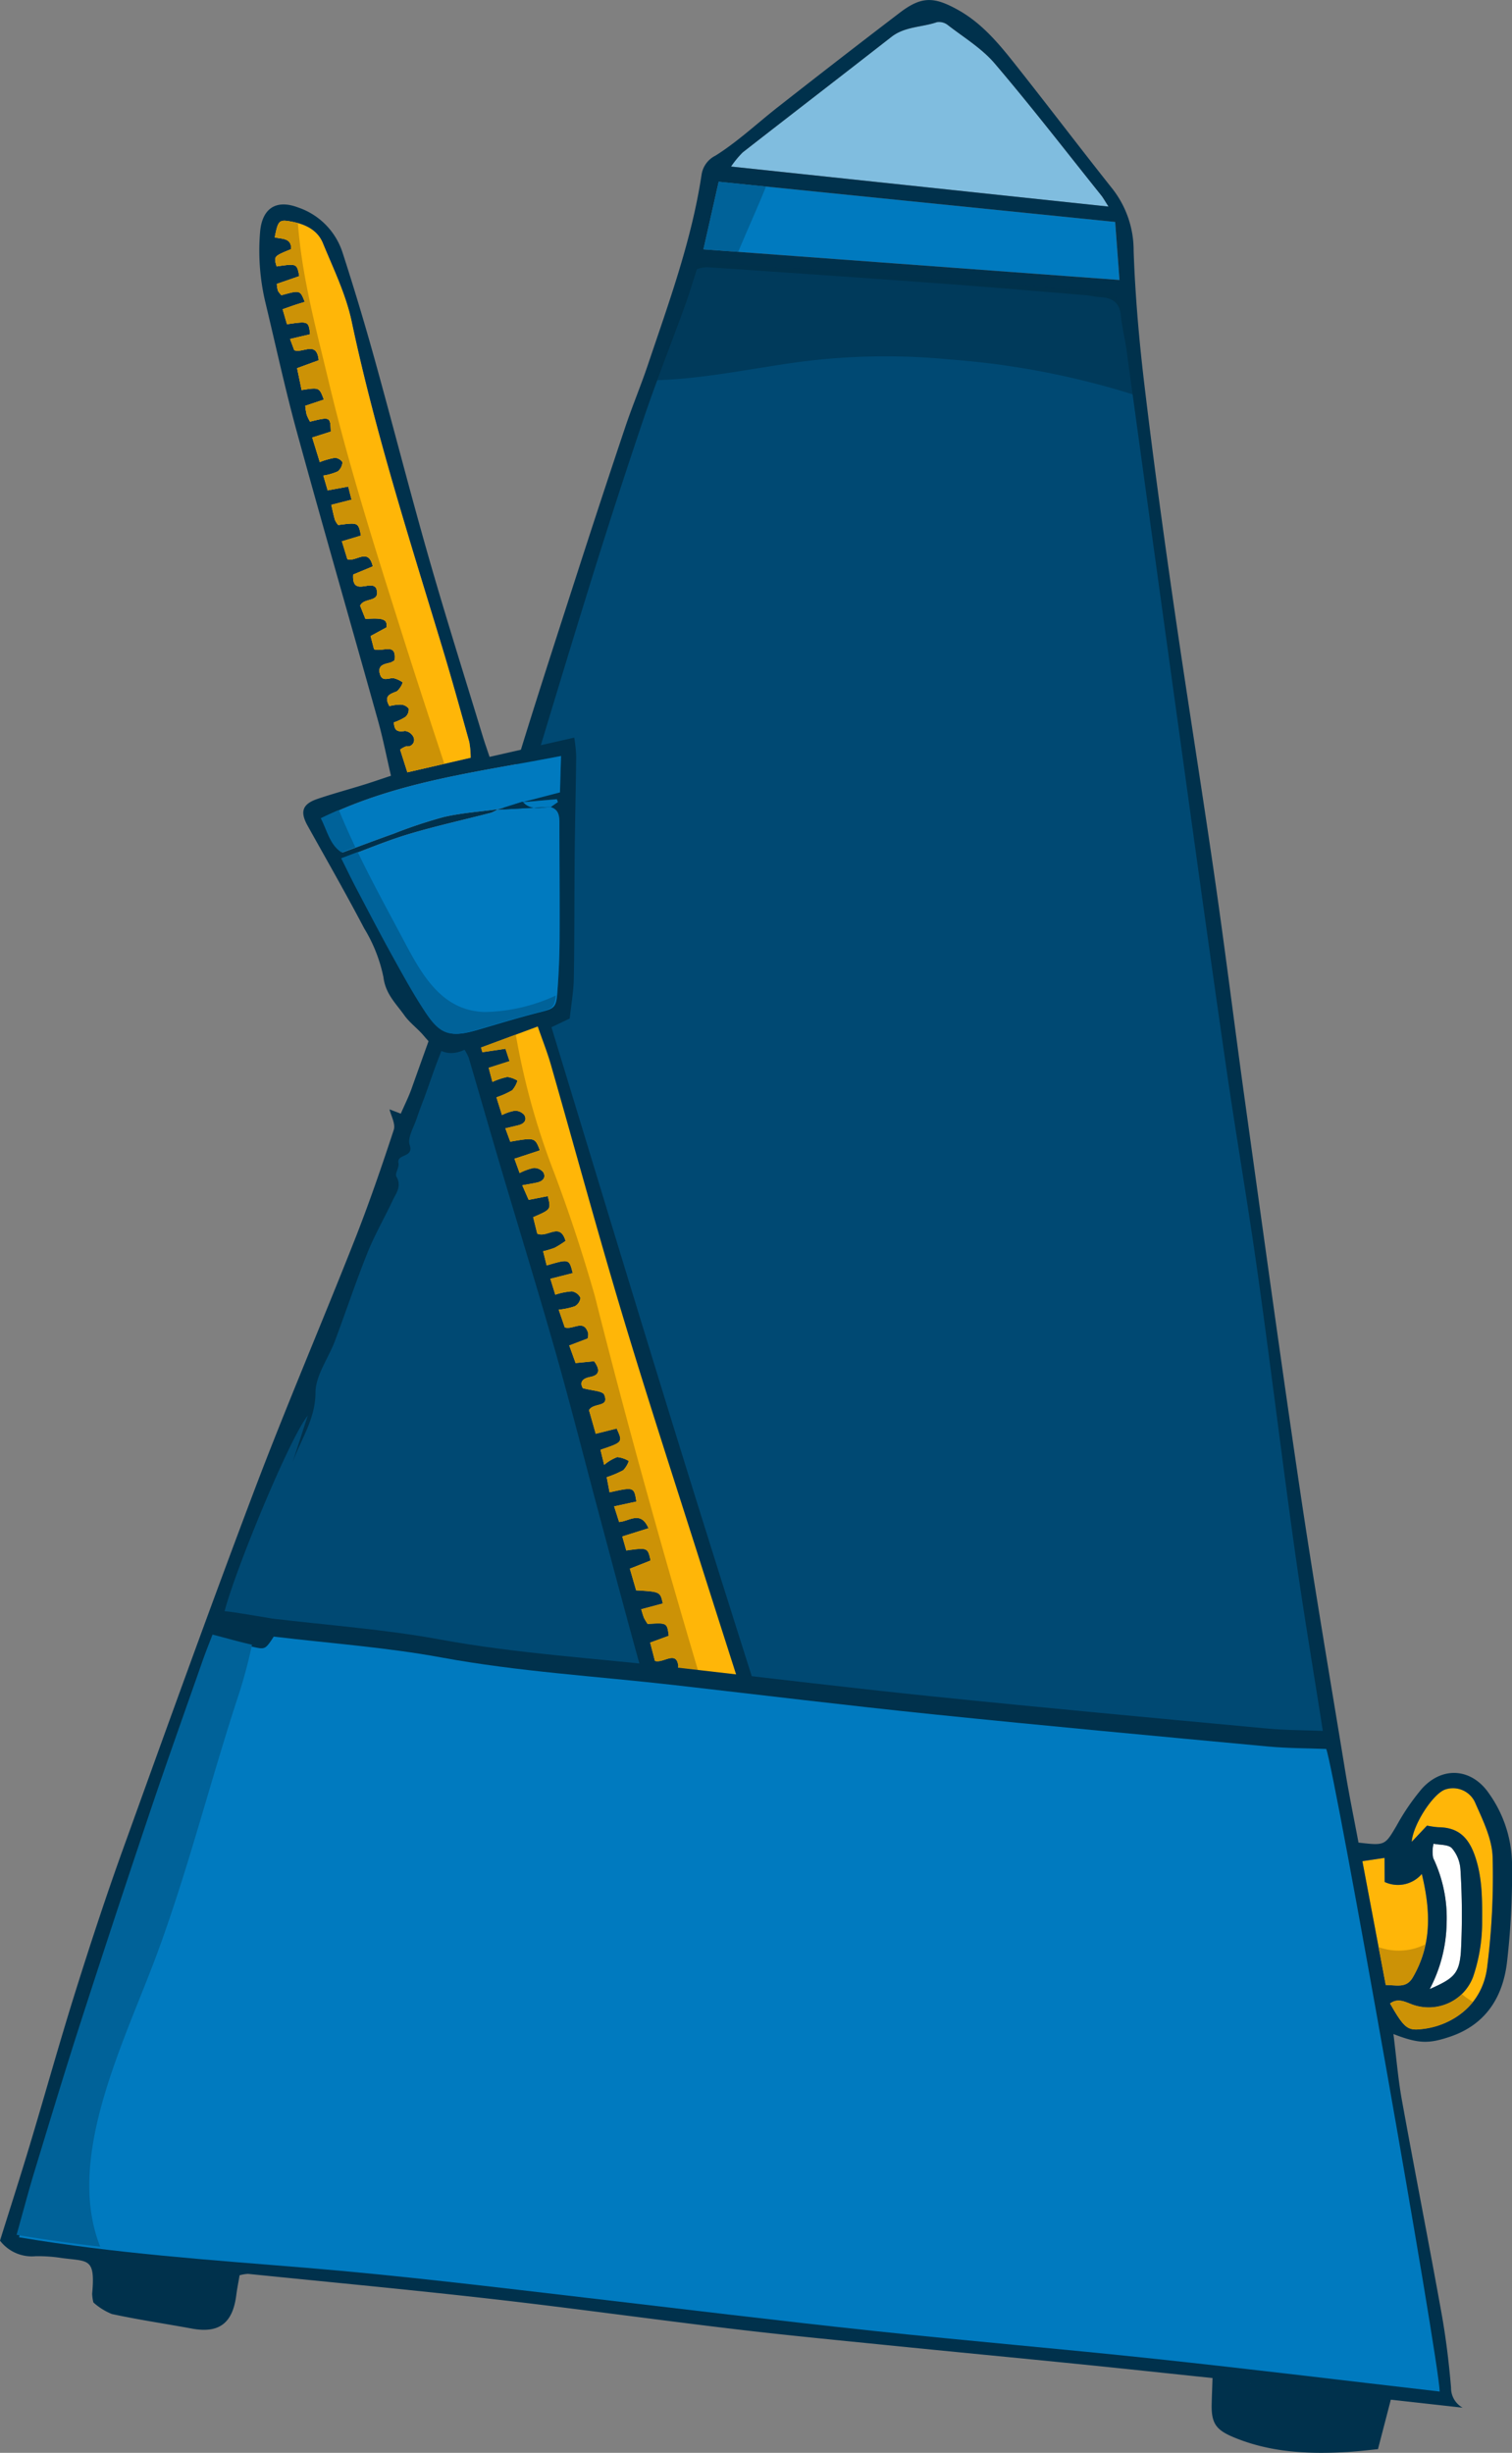 <svg viewBox="0 0 200 324.301" xmlns="http://www.w3.org/2000/svg"><rect x="0" y="0" width="200" height="324.301" fill="#808080" stroke="none"/><path d="m146.632 27.315-49.932-5.296a12.837 12.837 0 0 1 1.537-1.871c6.543-5.1 13.123-10.159 19.664-15.265 1.791-1.4 4.039-1.263 6.037-1.956a1.878 1.878 0 0 1 1.452.4c2.11 1.634 4.481 3.07 6.184 5.067 4.846 5.682 9.415 11.6 14.086 17.433.257.318.45.682.972 1.488z" fill="#80bddf"/><path d="m93.048 32.965 2.014-8.935 52.449 5.314.572 7.675z" fill="#007abf"/><path d="m188.758 241.373-2.02 2.145c.152-2.209 2.7-6.2 4.34-6.887a3.208 3.208 0 0 1 4.116 1.864c1 2.25 2.174 4.666 2.246 7.042a95.44 95.44 0 0 1 -.725 14.566c-.579 4.677-4.192 7.708-8.847 8.193-1.694.177-2.189-.236-4-3.407.98-.716 1.845-.29 2.816.09a6.265 6.265 0 0 0 8.164-3.59 22.335 22.335 0 0 0 1.2-6.977c.011-2.972.082-5.974-.915-8.929-.85-2.519-2.212-3.88-4.876-3.894a12.518 12.518 0 0 1 -1.499-.216z" fill="#ffb608"/><path d="m183.141 245.638.014 3.185a4.157 4.157 0 0 0 4.913-1.063c1.192 4.943 1.319 9.385-1.195 13.683-.847 1.447-2.054 1.021-3.576 1.005l-3.092-16.373z" fill="#ffb608"/><path d="m189.116 262.984a19.328 19.328 0 0 0 2.234-8.589 18.459 18.459 0 0 0 -1.775-8.74 4.388 4.388 0 0 1 .048-1.889c.835.178 1.961.086 2.433.6a4.768 4.768 0 0 1 1.127 2.835 94.69 94.69 0 0 1 .058 10.845c-.216 2.945-.97 3.545-4.125 4.938z" fill="#fff"/><g fill="none"><path d="m164.965 315.12h-.018c.007.003.011 0 .018 0zm.4.046c.02 0 .034 0 .055.007-.02-.004-.035-.004-.055-.007zm-1.632 3.022a4.8 4.8 0 0 0 -.023 1.227 1.17 1.17 0 0 0 .137.4 1.173 1.173 0 0 1 -.137-.4 4.81 4.81 0 0 1 .023-1.227zm-68.671-294.158-2.014 8.935 55.035 4.054-.571-7.675zm70.909 291.293.043.012zm-20.307-289.493c-4.671-5.83-9.24-11.751-14.086-17.43-1.7-2-4.074-3.432-6.184-5.067a1.878 1.878 0 0 0 -1.453-.4c-2 .693-4.245.558-6.036 1.956-6.541 5.105-13.121 10.162-19.664 15.265a12.838 12.838 0 0 0 -1.541 1.865l49.928 5.3c-.518-.81-.711-1.174-.964-1.489zm21.106 289.762-1.784 5.8zm26.471-57.549a94.721 94.721 0 0 0 -.058-10.845 4.769 4.769 0 0 0 -1.127-2.835c-.472-.512-1.6-.421-2.433-.6a4.387 4.387 0 0 0 -.048 1.889 18.461 18.461 0 0 1 1.775 8.74 19.329 19.329 0 0 1 -2.234 8.589c3.155-1.39 3.909-1.99 4.125-4.938zm-14.059 60.841-.287.753z"/><path d="m195.193 238.495a3.207 3.207 0 0 0 -4.116-1.864c-1.642.688-4.188 4.678-4.34 6.887l2.02-2.145a12.513 12.513 0 0 0 1.5.216c2.663.014 4.026 1.375 4.876 3.894 1 2.955.926 5.956.915 8.929a22.336 22.336 0 0 1 -1.2 6.977 6.265 6.265 0 0 1 -8.164 3.59c-.971-.379-1.836-.806-2.816-.09 1.808 3.171 2.3 3.584 4 3.407 4.655-.485 8.268-3.516 8.847-8.193a95.435 95.435 0 0 0 .725-14.566c-.073-2.376-1.24-4.792-2.247-7.042zm-15.08 82.705a3.812 3.812 0 0 0 .9-.886 3.812 3.812 0 0 1 -.9.886z"/><path d="m186.873 261.443c2.514-4.3 2.386-8.74 1.195-13.683a4.157 4.157 0 0 1 -4.913 1.063c0-.989-.008-1.895-.014-3.185l-2.935.437 3.092 16.373c1.522.015 2.729.442 3.575-1.005z"/></g><path d="m196.988 237.167c-2.266-3.363-6.142-3.728-8.9-.686a29.582 29.582 0 0 0 -3.331 4.86c-1.574 2.654-1.52 2.686-5.062 2.274-.575-3.075-1.226-6.217-1.743-9.38-2.031-12.4-4.148-24.791-5.994-37.22-2.532-17.051-4.869-34.131-7.247-51.2-1.376-9.878-2.594-19.777-4.02-29.648-1.749-12.113-3.7-24.2-5.45-36.31-1.394-9.659-2.716-19.331-3.87-29.022-.7-5.866-1.215-11.77-1.42-17.67a13.2 13.2 0 0 0 -2.81-8.21c-4.391-5.528-8.654-11.158-13.044-16.687-2.128-2.68-4.338-5.285-7.436-6.993-3.149-1.737-4.78-1.782-7.676.43q-8.047 6.145-16.014 12.393c-2.779 2.168-5.37 4.621-8.336 6.483a3.359 3.359 0 0 0 -1.835 2.519c-1.311 8.678-4.318 16.873-7.1 25.132-.928 2.759-2.059 5.45-2.986 8.209q-3.222 9.6-6.329 19.236c-2.712 8.4-5.449 16.8-8.035 25.247-1.944 6.346-3.483 12.819-5.536 19.126-2.6 8-5.537 15.9-8.354 23.83-.4 1.136-.95 2.22-1.444 3.36l-1.493-.569c.2.86.821 1.927.565 2.705-1.615 4.915-3.3 9.816-5.2 14.627-4.35 11.017-9.027 21.908-13.223 32.982-5.958 15.736-11.655 31.575-17.365 47.408-2.256 6.256-4.333 12.581-6.325 18.928-2.108 6.717-3.992 13.5-6.021 20.247-1.284 4.27-2.654 8.515-3.954 12.676a5.305 5.305 0 0 0 4.723 2.056 20.1 20.1 0 0 1 3.412.237c3.518.482 4.5-.1 4.055 4.741a5.777 5.777 0 0 0 .164 1.137 8.276 8.276 0 0 0 2.448 1.532c3.5.756 7.056 1.277 10.583 1.926 3.584.66 5.392-.692 5.868-4.424.114-.893.3-1.778.438-2.625a5.079 5.079 0 0 1 1.117-.187c10.829 1.1 21.667 2.113 32.48 3.344 10.607 1.208 21.182 2.687 31.783 3.949 6.788.808 13.595 1.459 20.4 2.145 8.358.843 16.721 1.636 25.08 2.476 5.863.589 11.722 1.221 17.838 1.86-.042 1.254-.089 2.363-.115 3.472-.059 2.6.649 3.432 3.023 4.405 4.834 1.982 9.86 2.2 14.963 1.9 1.369-.081 2.732-.254 4.011-.376l1.7-6.541 9.5 1.06a2.984 2.984 0 0 1 -1.534-2.667c-.28-3.308-.682-6.618-1.271-9.885-1.693-9.4-3.539-18.777-5.242-28.178-.495-2.732-.713-5.514-1.108-8.674 3.347 1.312 4.7 1.282 7.427.374 4.717-1.569 7-5.154 7.58-9.737a101.734 101.734 0 0 0 .677-13.35 16.4 16.4 0 0 0 -3.012-9.047zm-98.747-217.019c6.543-5.1 13.123-10.159 19.664-15.265 1.791-1.4 4.038-1.263 6.036-1.956a1.878 1.878 0 0 1 1.453.4c2.11 1.634 4.481 3.07 6.184 5.067 4.846 5.682 9.415 11.6 14.086 17.433.253.316.446.679.968 1.485l-49.932-5.293a12.838 12.838 0 0 1 1.541-1.871zm-5.193 12.817 2.014-8.935 52.449 5.314c.2 2.669.371 4.981.571 7.675zm72.965 282.37-.043-.012zm-.593-.162c-.021 0-.035 0-.055-.007.02.003.035.003.055.007zm-.455-.053h-.018zm-1.254 4.295a4.8 4.8 0 0 1 .023-1.227 4.81 4.81 0 0 0 -.023 1.227 1.173 1.173 0 0 0 .137.4 1.17 1.17 0 0 1 -.137-.4zm1.275 1.976 1.784-5.8zm14.2-2.507-.287.753zm.931 2.319a3.812 3.812 0 0 0 .9-.886 3.812 3.812 0 0 1 -.904.883zm.093-75.128 2.935-.437.014 3.185a4.157 4.157 0 0 0 4.913-1.063c1.192 4.943 1.319 9.385-1.195 13.683-.847 1.447-2.054 1.021-3.576 1.005zm16.504 14.025c-.579 4.677-4.192 7.708-8.847 8.193-1.694.177-2.189-.236-4-3.407.98-.716 1.845-.29 2.816.09a6.265 6.265 0 0 0 8.164-3.59 22.336 22.336 0 0 0 1.2-6.977c.011-2.972.082-5.974-.915-8.929-.85-2.519-2.212-3.88-4.876-3.894a12.513 12.513 0 0 1 -1.5-.216l-2.02 2.145c.152-2.209 2.7-6.2 4.34-6.887a3.207 3.207 0 0 1 4.116 1.864c1 2.25 2.174 4.666 2.246 7.042a95.435 95.435 0 0 1 -.724 14.566zm-7.139-14.448a4.387 4.387 0 0 1 .048-1.889c.835.178 1.961.086 2.433.6a4.769 4.769 0 0 1 1.127 2.835 94.721 94.721 0 0 1 .058 10.845c-.216 2.949-.971 3.548-4.125 4.941a19.329 19.329 0 0 0 2.234-8.589 18.461 18.461 0 0 0 -1.775-8.741z" fill="#00314c"/><path d="m101.323 24.664-6.261-.634-2.014 8.935 4.595.335c1.199-2.888 2.523-5.745 3.68-8.636z" fill="#006299"/><path d="m171.244 204.815c-1.716-12.237-3.2-24.507-4.926-36.744-1.256-8.933-2.8-17.825-4.094-26.753-1.95-13.461-3.811-26.936-5.679-40.409q-3.785-27.309-7.531-54.616c-.213-1.539-.6-3.057-.755-4.6-.173-1.692-1.125-2.322-2.686-2.4-.619-.029-1.23-.2-1.849-.254-6.182-.51-12.362-1.049-18.549-1.5q-15.822-1.157-31.651-2.209a4.889 4.889 0 0 0 -1.335.252c-.575 1.763-1.045 3.354-1.611 4.909-1.813 4.983-3.772 9.916-5.469 14.937q-3.789 11.214-7.286 22.521c-3.355 10.81-6.6 21.655-9.884 32.486-1.114 3.674-2.111 7.388-3.337 11.024-1.824 5.412-3.8 10.772-5.719 16.151-.419 1.174-.895 2.328-1.324 3.5s-.829 2.353-1.253 3.527c-.387 1.073-.821 2.131-1.176 3.214-.387 1.179-1.259 2.564-.937 3.531.58 1.739-1.761 1.12-1.482 2.408.119.55-.505 1.368-.276 1.768.736 1.286-.044 2.2-.511 3.193-1.091 2.312-2.379 4.54-3.328 6.907-1.537 3.835-2.84 7.764-4.293 11.633-.863 2.3-2.565 4.556-2.571 6.835-.01 3.571-2.008 6.275-3.084 9.381l2.062-6.347c-2.609 3.24-10.494 22.653-11.187 26.7 16.28.712 32.2 4.284 48.369 5.842 16.1 1.55 32.139 3.664 48.245 5.072 16.2 1.417 32.3 4.149 48.874 4.3-1.301-8.33-2.648-16.274-3.767-24.259z" fill="#004973"/><path d="m193.378 263.653a6.431 6.431 0 0 1 -6.692 1.326c-.971-.379-1.836-.806-2.816-.09 1.808 3.171 2.3 3.584 4 3.407a10.049 10.049 0 0 0 6.971-3.62 8.828 8.828 0 0 1 -1.463-1.023zm-6.278-6.032a7.936 7.936 0 0 1 -4.745-.186l.946 5.013c1.522.015 2.729.442 3.576-1.005a14.35 14.35 0 0 0 1.676-4.387 8.1 8.1 0 0 1 -1.453.565z" fill="#cc9206"/><path d="m61.447 138.791c-2.49 1.157-3.978-.166-5.384-1.839-.8-.957-1.868-1.713-2.584-2.723-1.095-1.544-2.479-2.8-2.757-5.016a20.073 20.073 0 0 0 -2.545-6.462c-2.4-4.579-4.975-9.07-7.493-13.588-1.021-1.832-.7-2.852 1.3-3.533 2.042-.693 4.128-1.255 6.189-1.893 1.108-.343 2.2-.726 3.542-1.169-.577-2.478-1.051-4.919-1.719-7.306-3.558-12.721-7.229-25.411-10.726-38.148-1.546-5.634-2.774-11.356-4.144-17.038a29.536 29.536 0 0 1 -.724-9.383c.254-3.108 2.082-4.369 5-3.273a9.314 9.314 0 0 1 5.898 5.938 348.74 348.74 0 0 1 4.124 13.671c2.458 8.833 4.726 17.721 7.245 26.536 2.273 7.956 4.774 15.848 7.181 23.766.257.846.554 1.68.906 2.739l11.2-2.547a19.533 19.533 0 0 1 .261 2.423c-.043 4.325-.16 8.65-.2 12.975-.055 5.483-.023 10.967-.114 16.45-.028 1.688-.337 3.371-.543 5.289l-2.414 1.155c6.254 20.478 12.434 40.96 18.801 61.385s12.921 40.774 19.484 61.442c-3.555 3.679-8.618 4.162-13.065 5.888-3.048-2.975-3.454-6.853-4.292-10.56-.289-1.277-.231-2.7-1.492-3.587a.931.931 0 0 1 -.321-.676c.05-4.479-1.774-8.511-3.039-12.67-.285-.938-1.06-1.736-1.3-2.677-.263-1.028.187-2.348-.29-3.193-1.747-3.1-1.568-6.613-2.482-9.879-1.937-6.922-3.774-13.872-5.638-20.814-1.935-7.206-3.763-14.442-5.8-21.618-2.361-8.3-4.913-16.541-7.363-24.814-1.4-4.736-2.764-9.484-4.155-14.223a7.609 7.609 0 0 0 -.547-1.028zm7.594-32.721 5.025-1.306.143-4.81c-10.79 2.1-21.61 3.3-31.618 8.226.866 1.7 1.208 3.519 2.745 4.519 2.335-.86 4.515-1.688 6.713-2.466a63.141 63.141 0 0 1 6.633-2.209c2.344-.546 4.779-.706 7.173-1.035a4.523 4.523 0 0 1 -.912.474c-3.639.943-7.317 1.749-10.915 2.828-2.887.866-5.678 2.054-8.737 3.183.775 1.551 1.349 2.755 1.971 3.934 1.593 3.023 3.169 6.056 4.825 9.044 1.39 2.508 2.773 5.033 4.358 7.418 1.964 2.956 3.237 3.3 6.644 2.315 2.755-.8 5.5-1.65 8.275-2.348 1.928-.484 2.2-.58 2.354-2.6.174-2.331.288-4.672.3-7.009.032-5.123-.023-10.247-.022-15.37 0-.953-.064-1.821-1.17-2.148l.966-.667-.143-.38zm38.859 153.006c-.412-2.592-.582-4.908-1.171-7.111-1.3-4.861-2.74-9.687-4.248-14.488-3.208-10.212-6.509-20.394-9.749-30.6-3.485-10.974-7.067-21.919-10.378-32.946s-6.323-22.136-9.5-33.2c-.464-1.616-1.091-3.186-1.725-5.016l-7.5 2.782.177.616 3.057-.453.537 1.64-2.758.875.493 1.872a8.954 8.954 0 0 1 1.98-.66 3.567 3.567 0 0 1 1.336.484 3.565 3.565 0 0 1 -.7 1.273 11.132 11.132 0 0 1 -2.086.932l.736 2.349a6.094 6.094 0 0 1 1.7-.575 1.63 1.63 0 0 1 1.263.582c.378.707-.085 1.167-.818 1.341-.505.119-1.01.241-1.7.406l.649 1.765c3.26-.558 3.26-.558 3.918 1.148l-3.367 1.108.689 1.894a7.51 7.51 0 0 1 1.842-.669 1.582 1.582 0 0 1 1.273.543c.4.684-.011 1.194-.755 1.368-.587.137-1.184.225-2.011.379l.846 1.926 2.526-.493c.443 1.759.443 1.759-1.93 2.785l.542 2.177c1.363.594 3-1.582 3.741.959a12.9 12.9 0 0 1 -1.437.907 10.978 10.978 0 0 1 -1.53.456l.47 1.878c2.97-.87 2.97-.87 3.449 1.014l-2.96.754.651 2.1a8.958 8.958 0 0 1 2.194-.442 1.542 1.542 0 0 1 1.137.863 1.455 1.455 0 0 1 -.761 1.114 9.349 9.349 0 0 1 -2.12.447l.805 2.344c1.128.357 2.506-1.155 3.088.751a1.871 1.871 0 0 1 -.068.715l-2.429.925.839 2.321 2.449-.241c.756 1.049.809 1.827-.51 2.078-1.386.264-1.268.979-.986 1.482 1.221.345 2.614.358 2.833.87.735 1.726-1.437 1-2.011 2.042l.89 3.119 2.766-.693c.825 1.815.825 1.815-2.142 2.812l.491 1.993a5.886 5.886 0 0 1 1.727-1.029 3.693 3.693 0 0 1 1.531.519 3.347 3.347 0 0 1 -.729 1.213 13.585 13.585 0 0 1 -2.193.929l.379 2c3.232-.712 3.232-.712 3.546 1.218l-2.943.639.658 2.06c1.342-.066 2.843-1.573 3.885.829l-3.464 1.088.529 1.856c2.833-.391 2.833-.391 3.214 1.329l-2.742 1.083.831 2.857c3.184.187 3.184.187 3.53 1.741l-2.847.764a10.4 10.4 0 0 0 .353 1.129 6.754 6.754 0 0 0 .49.811c2.565-.163 2.565-.163 2.793 1.569l-2.46.9.628 2.416c1.091.371 2.867-1.48 3.1.717-.254 1.493-2.931 1.221-1.744 3.374a6.481 6.481 0 0 1 1.768-.528.961.961 0 0 1 .5 1.855 7.8 7.8 0 0 1 -2.011.478l1.077 2.984 3.469-.5c.559 1.132.271 1.567-.523 2-2.75 1.5-2.761 1.639-1.26 4.475 3.178-.516 3.178-.516 3.187 1.359l-2.807 1.308.78 2.317 3.031-1.142 1.362 3.652-3.533 1.5 1.331 3.928 3.64-.789c.888 2.977-2.327 1.849-2.94 3.345l1.2 3.838c3.2-1.278 3.2-1.278 3.792.54l-3.252 1.68 1.055 2.651a5.614 5.614 0 0 1 1.808-.524 4.186 4.186 0 0 1 1.476.78 4.1 4.1 0 0 1 -.839 1.173 9.041 9.041 0 0 1 -1.785.727c3.57 1.235 6.376-.665 9.385-1.721zm-61.18-183.113c-.2 2.972 2.38.619 3.048 1.823.657 1.955-1.64 1.145-2.126 2.3l.7 1.752c2.368-.185 2.949.063 2.769 1.121l-2.086 1.133.453 1.738c1.093.433 3.016-.975 2.722 1.464a2.642 2.642 0 0 1 -.53.3c-.782.21-1.731.288-1.42 1.485.276 1.061 1.063.587 1.757.568a3.372 3.372 0 0 1 1.274.575 2.852 2.852 0 0 1 -.77 1.174c-.908.364-1.78.583-1 1.955a6.491 6.491 0 0 1 1.5-.2 1.4 1.4 0 0 1 1.053.532 1.283 1.283 0 0 1 -.431 1.1 6.829 6.829 0 0 1 -1.522.722c.042 1.225.605 1.258 1.473 1.133a1.453 1.453 0 0 1 1.117.813.865.865 0 0 1 -.951 1.22 2.663 2.663 0 0 0 -.815.441l.953 2.994 8.372-1.926a12.207 12.207 0 0 0 -.18-2.078c-1.162-4.16-2.316-8.323-3.567-12.457-4.328-14.3-8.9-28.516-12-43.162-.754-3.56-2.412-6.945-3.808-10.347-.744-1.812-2.466-2.543-4.3-2.864-1.493-.261-1.635-.079-2.057 2.1.852.251 2.252.028 2.152 1.572-2.3.94-2.3.94-1.909 2.279 2.679-.391 2.679-.391 3 1.287l-2.971 1.025a4.09 4.09 0 0 0 .148.911 2.8 2.8 0 0 0 .458.587c2.468-.688 2.468-.688 3.089.885-.424.13-.84.249-1.249.385-.5.167-1 .348-1.676.588l.574 1.976c2.853-.413 2.853-.413 3.059 1.33l-2.653.621.556 1.486c1.185.42 2.971-1.3 3.234 1.328l-2.86 1.048.6 2.886c2.331-.358 2.331-.358 2.939 1.264l-2.458.824a8.558 8.558 0 0 0 .187 1.183 6.217 6.217 0 0 0 .441.907c2.679-.65 2.679-.65 2.752 1.319l-2.46.786.999 3.245a9.689 9.689 0 0 1 2-.563 1.3 1.3 0 0 1 1 .582 1.7 1.7 0 0 1 -.622 1.215 7.439 7.439 0 0 1 -1.91.553l.574 1.952 2.719-.5.44 1.735-2.681.68c.193.814.312 1.427.493 2.02a2.676 2.676 0 0 0 .422.645c2.653-.351 2.653-.351 3.014 1.4l-2.524.757.72 2.361c1.149.416 2.774-1.6 3.365.956z" fill="#00314c"/><path d="m107.9 259.076c-3 1.056-5.811 2.956-9.378 1.722a9.041 9.041 0 0 0 1.785-.727 4.1 4.1 0 0 0 .839-1.173 4.186 4.186 0 0 0 -1.476-.78 5.614 5.614 0 0 0 -1.808.524l-1.062-2.652 3.25-1.682c-.592-1.817-.592-1.817-3.792-.54l-1.2-3.838c.613-1.5 3.828-.368 2.94-3.345l-3.644.781-1.331-3.928 3.533-1.5-1.362-3.652-3.031 1.142-.78-2.317 2.807-1.311c-.008-1.875-.008-1.875-3.186-1.359-1.5-2.836-1.49-2.978 1.26-4.475.794-.432 1.082-.868.523-2l-3.469.5-1.077-2.984a7.8 7.8 0 0 0 2.011-.478.961.961 0 0 0 -.5-1.855 6.481 6.481 0 0 0 -1.768.528c-1.187-2.154 1.49-1.882 1.744-3.374-.23-2.2-2.006-.346-3.1-.717l-.628-2.416 2.46-.9c-.228-1.732-.228-1.732-2.793-1.569a6.754 6.754 0 0 1 -.49-.811 10.4 10.4 0 0 1 -.353-1.129l2.852-.761c-.346-1.553-.346-1.553-3.53-1.741l-.831-2.857 2.742-1.083c-.381-1.719-.381-1.719-3.214-1.329l-.529-1.851 3.464-1.088c-1.042-2.4-2.543-.9-3.885-.829l-.658-2.06 2.943-.639c-.314-1.931-.314-1.931-3.546-1.218l-.379-2a13.585 13.585 0 0 0 2.193-.929 3.347 3.347 0 0 0 .729-1.213 3.693 3.693 0 0 0 -1.531-.519 5.886 5.886 0 0 0 -1.727 1.029l-.491-1.993c2.967-1 2.967-1 2.142-2.812l-2.766.693-.89-3.119c.573-1.041 2.746-.316 2.011-2.042-.218-.513-1.612-.525-2.833-.87-.282-.5-.4-1.218.986-1.482 1.319-.251 1.266-1.029.51-2.078l-2.449.241-.837-2.319 2.429-.925a1.871 1.871 0 0 0 .068-.715c-.582-1.907-1.96-.394-3.088-.751l-.809-2.345a9.349 9.349 0 0 0 2.12-.447 1.455 1.455 0 0 0 .761-1.114 1.542 1.542 0 0 0 -1.137-.863 8.958 8.958 0 0 0 -2.194.442l-.651-2.1 2.96-.754c-.479-1.884-.479-1.884-3.449-1.014l-.47-1.878a10.978 10.978 0 0 0 1.53-.456 12.9 12.9 0 0 0 1.437-.907c-.739-2.541-2.378-.365-3.741-.959l-.542-2.177c2.373-1.026 2.373-1.026 1.93-2.785l-2.526.493-.846-1.926c.827-.153 1.425-.242 2.011-.379.744-.174 1.158-.683.755-1.368a1.582 1.582 0 0 0 -1.273-.543 7.51 7.51 0 0 0 -1.842.669l-.687-1.89 3.367-1.105c-.658-1.707-.658-1.707-3.918-1.148l-.649-1.765 1.7-.406c.734-.173 1.2-.634.818-1.341a1.63 1.63 0 0 0 -1.263-.582 6.094 6.094 0 0 0 -1.7.575l-.736-2.349a11.132 11.132 0 0 0 2.086-.932 3.565 3.565 0 0 0 .7-1.273 3.567 3.567 0 0 0 -1.336-.484 8.954 8.954 0 0 0 -1.98.66l-.493-1.872 2.758-.878-.538-1.64-3.057.453-.175-.613 7.5-2.782c.634 1.83 1.261 3.4 1.725 5.016 3.173 11.065 6.186 22.177 9.5 33.2s6.893 21.972 10.378 32.946c3.24 10.2 6.54 20.385 9.749 30.6 1.508 4.8 2.949 9.627 4.248 14.488.584 2.2.754 4.516 1.17 7.108z" fill="#ffb608"/><path d="m72.829 106.71c1.106.327 1.17 1.2 1.17 2.148 0 5.124.054 10.247.022 15.37a104.447 104.447 0 0 1 -.3 7.009c-.151 2.019-.426 2.115-2.354 2.6-2.78.7-5.521 1.551-8.275 2.348-3.406.985-4.679.641-6.644-2.315-1.585-2.385-2.968-4.909-4.358-7.418-1.656-2.988-3.232-6.021-4.825-9.044-.622-1.179-1.2-2.384-1.971-3.934 3.06-1.129 5.85-2.317 8.737-3.183 3.6-1.078 7.276-1.885 10.915-2.828a4.521 4.521 0 0 0 .912-.474l-.088.067 7.166-.379z" fill="#007abf"/><path d="m46.72 75.963 2.594-1.078c-.591-2.556-2.216-.541-3.365-.956l-.72-2.361 2.524-.757c-.361-1.75-.361-1.75-3.014-1.4a2.676 2.676 0 0 1 -.422-.645c-.181-.593-.3-1.205-.493-2.02l2.681-.68-.44-1.735-2.719.5-.574-1.952a7.439 7.439 0 0 0 1.91-.553 1.7 1.7 0 0 0 .622-1.215 1.3 1.3 0 0 0 -1-.582 9.689 9.689 0 0 0 -2 .563l-1.004-3.243 2.46-.786c-.073-1.969-.073-1.969-2.752-1.319a6.217 6.217 0 0 1 -.441-.907 8.558 8.558 0 0 1 -.187-1.183l2.458-.824c-.608-1.622-.608-1.622-2.939-1.264l-.599-2.886 2.858-1.047c-.263-2.633-2.05-.908-3.234-1.328l-.556-1.486 2.653-.621c-.206-1.743-.206-1.743-3.059-1.33l-.574-1.976c.68-.24 1.176-.421 1.676-.588.41-.137.826-.255 1.249-.385-.62-1.573-.62-1.573-3.089-.885a2.8 2.8 0 0 1 -.458-.587 4.09 4.09 0 0 1 -.148-.911l2.971-1.025c-.319-1.678-.319-1.678-3-1.287-.389-1.339-.389-1.339 1.911-2.28.094-1.542-1.3-1.321-2.158-1.566.423-2.182.565-2.364 2.057-2.1 1.832.321 3.555 1.052 4.3 2.864 1.4 3.4 3.054 6.787 3.808 10.347 3.1 14.646 7.673 28.866 12 43.162 1.251 4.133 2.405 8.3 3.567 12.457a12.207 12.207 0 0 1 .18 2.078l-8.372 1.926-.953-2.994a2.663 2.663 0 0 1 .815-.441.865.865 0 0 0 .951-1.22 1.453 1.453 0 0 0 -1.117-.813c-.868.125-1.431.092-1.473-1.133a6.829 6.829 0 0 0 1.522-.722 1.283 1.283 0 0 0 .431-1.1 1.4 1.4 0 0 0 -1.053-.532 6.491 6.491 0 0 0 -1.5.2c-.777-1.371.095-1.591 1-1.955a2.852 2.852 0 0 0 .77-1.174 3.372 3.372 0 0 0 -1.274-.575c-.694.019-1.481.493-1.757-.568-.311-1.2.638-1.275 1.42-1.485a2.642 2.642 0 0 0 .53-.3c.294-2.438-1.629-1.03-2.722-1.464l-.453-1.738 2.091-1.138c.18-1.058-.4-1.306-2.769-1.121l-.7-1.752c.486-1.157 2.784-.347 2.126-2.3-.667-1.205-3.244 1.149-3.047-1.824z" fill="#ffb608"/><path d="m65.856 106.989c-2.395.329-4.829.489-7.173 1.035a63.141 63.141 0 0 0 -6.633 2.209c-2.2.778-4.378 1.606-6.713 2.466-1.537-1-1.879-2.82-2.745-4.519 10.008-4.924 20.827-6.129 31.618-8.226l-.143 4.81-5.025 1.306.081-.07-3.355 1.057z" fill="#007abf"/><path d="m69.041 106.07 4.612-.406.143.38-.966.667.1-.033c-1.32.057-2.723.579-3.81-.678z" fill="#007abf"/><path d="m69.123 106c1.087 1.257 2.49.735 3.81.678l-7.166.379z" fill="#00314c"/><path d="m64.1 133.8c-5.856-.169-8.454-5.237-10.87-9.782-1.952-3.672-4.031-7.468-5.919-11.369-.715.275-1.439.552-2.18.825.775 1.551 1.349 2.755 1.971 3.934 1.593 3.023 3.169 6.056 4.825 9.044 1.39 2.508 2.773 5.033 4.358 7.418 1.964 2.956 3.237 3.3 6.644 2.315 2.755-.8 5.5-1.65 8.276-2.348 1.791-.45 2.153-.584 2.316-2.217a23.194 23.194 0 0 1 -9.421 2.18zm-19.28-26.713c-.8.345-1.6.7-2.391 1.093.866 1.7 1.208 3.519 2.745 4.519.628-.231 1.224-.454 1.833-.68a96.539 96.539 0 0 1 -2.187-4.932z" fill="#006299"/><path d="m103.854 257.741c-3.41-11.713-7.444-23.241-10.939-34.933-5.115-17.118-9.883-34.2-14.233-51.458-1.647-5.755-3.5-11.4-5.711-17.168a95.368 95.368 0 0 1 -4.744-17.388l-4.6 1.705.177.616 3.057-.453.539 1.638-2.758.875.493 1.872a8.954 8.954 0 0 1 1.98-.66 3.568 3.568 0 0 1 1.336.484 3.564 3.564 0 0 1 -.7 1.273 11.127 11.127 0 0 1 -2.086.932l.736 2.349a6.093 6.093 0 0 1 1.7-.575 1.63 1.63 0 0 1 1.263.582c.378.707-.085 1.167-.818 1.341-.505.119-1.01.241-1.7.406l.649 1.765c3.261-.558 3.261-.558 3.919 1.148l-3.368 1.108.689 1.894a7.509 7.509 0 0 1 1.842-.669 1.582 1.582 0 0 1 1.273.543c.4.684-.011 1.194-.755 1.368-.586.137-1.184.225-2.011.379l.846 1.926 2.526-.493c.443 1.759.443 1.759-1.93 2.785l.542 2.177c1.363.594 3-1.582 3.741.959a12.89 12.89 0 0 1 -1.436.907 10.979 10.979 0 0 1 -1.53.456l.47 1.878c2.97-.87 2.97-.87 3.449 1.014l-2.96.754.651 2.1a8.957 8.957 0 0 1 2.194-.442 1.543 1.543 0 0 1 1.137.863 1.455 1.455 0 0 1 -.761 1.114 9.345 9.345 0 0 1 -2.12.447l.805 2.344c1.129.357 2.506-1.155 3.088.751a1.869 1.869 0 0 1 -.068.715l-2.429.925.839 2.321 2.449-.241c.756 1.049.809 1.827-.51 2.078-1.386.264-1.268.979-.986 1.482 1.221.345 2.614.358 2.833.87.735 1.726-1.437 1-2.011 2.042l.89 3.119 2.766-.693c.825 1.815.825 1.815-2.142 2.812l.491 1.993a5.885 5.885 0 0 1 1.727-1.029 3.693 3.693 0 0 1 1.531.519 3.347 3.347 0 0 1 -.729 1.213 13.585 13.585 0 0 1 -2.193.929l.379 2c3.232-.712 3.232-.712 3.546 1.219l-2.943.639.658 2.06c1.342-.066 2.843-1.573 3.885.829l-3.464 1.088.528 1.855c2.832-.391 2.832-.391 3.214 1.329l-2.742 1.083.831 2.857c3.184.187 3.184.187 3.53 1.741l-2.847.764a10.405 10.405 0 0 0 .353 1.129 6.743 6.743 0 0 0 .49.811c2.565-.163 2.565-.163 2.793 1.569l-2.46.9.628 2.416c1.091.371 2.867-1.48 3.1.717-.254 1.493-2.931 1.221-1.744 3.374a6.482 6.482 0 0 1 1.768-.528.961.961 0 0 1 .5 1.855 7.8 7.8 0 0 1 -2.011.478l1.077 2.984 3.469-.5c.559 1.132.271 1.567-.523 2-2.75 1.5-2.761 1.639-1.26 4.475 3.178-.516 3.178-.516 3.186 1.359l-2.807 1.308.78 2.317 3.031-1.142 1.362 3.652-3.533 1.5 1.331 3.927 3.641-.788c.888 2.977-2.327 1.849-2.94 3.345l1.2 3.838c3.2-1.278 3.2-1.278 3.792.54l-3.252 1.68 1.055 2.651a5.613 5.613 0 0 1 1.808-.524 4.186 4.186 0 0 1 1.476.78 4.1 4.1 0 0 1 -.839 1.173 9.04 9.04 0 0 1 -1.785.727 8.467 8.467 0 0 0 6.111-.42c-.255-.877-.516-1.757-.772-2.636zm-50.824-174.433c-3.438-10.868-6.906-21.768-9.552-32.862-1.618-6.783-3.56-13.869-4.072-20.938a10.13 10.13 0 0 0 -1-.232c-1.493-.261-1.635-.079-2.057 2.1.851.247 2.251.024 2.151 1.568-2.3.94-2.3.94-1.909 2.279 2.679-.391 2.679-.391 3 1.287l-2.971 1.025a4.091 4.091 0 0 0 .148.911 2.8 2.8 0 0 0 .458.587c2.468-.688 2.468-.688 3.089.885-.424.13-.84.249-1.249.385-.5.167-1 .348-1.676.588l.574 1.976c2.853-.413 2.853-.413 3.059 1.33l-2.653.621.556 1.486c1.185.42 2.971-1.3 3.234 1.328l-2.86 1.048.6 2.886c2.331-.358 2.331-.358 2.939 1.264l-2.458.824a8.571 8.571 0 0 0 .187 1.183 6.214 6.214 0 0 0 .441.907c2.679-.65 2.679-.65 2.752 1.319l-2.46.786.999 3.245a9.683 9.683 0 0 1 2-.563 1.3 1.3 0 0 1 1 .582 1.7 1.7 0 0 1 -.622 1.215 7.435 7.435 0 0 1 -1.91.553l.574 1.952 2.719-.5.44 1.735-2.681.68c.193.814.312 1.427.493 2.02a2.674 2.674 0 0 0 .422.645c2.653-.351 2.653-.351 3.014 1.4l-2.524.757.72 2.361c1.149.416 2.774-1.6 3.365.956l-2.59 1.076c-.2 2.972 2.38.619 3.048 1.823.657 1.955-1.64 1.145-2.126 2.3l.7 1.752c2.368-.185 2.949.063 2.769 1.121l-2.086 1.133.453 1.738c1.094.433 3.016-.975 2.722 1.464a2.642 2.642 0 0 1 -.53.3c-.782.21-1.731.288-1.42 1.485.276 1.061 1.063.587 1.757.568a3.371 3.371 0 0 1 1.274.575 2.853 2.853 0 0 1 -.77 1.174c-.908.363-1.78.583-1 1.955a6.493 6.493 0 0 1 1.5-.2 1.4 1.4 0 0 1 1.053.532 1.283 1.283 0 0 1 -.431 1.1 6.831 6.831 0 0 1 -1.522.722c.042 1.225.605 1.258 1.473 1.133a1.454 1.454 0 0 1 1.117.813.865.865 0 0 1 -.951 1.22 2.662 2.662 0 0 0 -.815.441l.953 2.994 4.885-1.123c-1.936-5.869-3.873-11.752-5.743-17.675z" fill="#cc9206"/><path d="m28.222 214.056c1.062-1.214-1.051-1.54 7.773-.06 7.382.889 14.845 1.412 22.155 2.758 10.206 1.879 20.528 2.48 30.8 3.65 11.427 1.3 22.845 2.7 34.285 3.872 14.752 1.516 29.52 2.876 44.286 4.251 2.569.239 5.162.225 7.689.326 1.147 2.985 14.939 80.894 15.008 84.958-12.527-1.447-25-2.973-37.492-4.307-12.474-1.332-24.978-2.383-37.452-3.717-12.573-1.345-25.125-2.88-37.685-4.344-12.453-1.452-24.889-2.973-37.4-4s-25.05-1.869-37.889-4.023c.854-3.037 1.576-5.8 2.407-8.522 2-6.557 3.982-13.119 6.087-19.641q4.5-13.933 9.173-27.809c2.253-6.692 4.633-13.341 6.968-20.006.403-1.148.865-2.275 1.287-3.386z" fill="#00314c"/><path d="m28.439 216.44c2.28.59 3.9 1.074 5.559 1.414 1.073.221 1.241.027 2.214-1.474 7.382.889 14.845 1.412 22.155 2.758 10.206 1.879 20.528 2.48 30.8 3.65 11.427 1.3 22.845 2.7 34.285 3.872 14.752 1.516 29.52 2.876 44.286 4.251 2.569.239 5.162.225 7.689.326 1.147 2.985 14.939 80.894 15.008 84.958-12.527-1.447-25-2.973-37.492-4.307-12.474-1.332-24.978-2.383-37.452-3.717-12.573-1.345-25.125-2.88-37.685-4.344-12.453-1.452-24.889-2.973-37.4-4s-25.051-1.871-37.89-4.025c.854-3.037 1.576-5.8 2.407-8.522 2-6.557 3.982-13.119 6.087-19.641q4.5-13.933 9.173-27.809c2.253-6.692 4.633-13.341 6.968-20.006.403-1.146.864-2.273 1.288-3.384z" fill="#007abf"/><path d="m20.547 258.923c4.278-11.4 7.257-23.471 11.086-35.054a65.123 65.123 0 0 0 1.7-6.417c-1.541-.335-3.095-.788-5.22-1.338-.424 1.112-.885 2.239-1.287 3.386-2.335 6.664-4.715 13.314-6.968 20.006q-4.672 13.876-9.173 27.81c-2.105 6.522-4.085 13.084-6.085 19.641-.83 2.726-1.553 5.485-2.407 8.522a237.42 237.42 0 0 0 11.063 1.567c-4.628-11.659 2.961-26.59 7.291-38.123z" fill="#006299"/><path d="m105.507 47.885a87.589 87.589 0 0 1 20.068-.364 107.674 107.674 0 0 1 24.34 4.648l-.9-6.527c-.213-1.539-.6-3.057-.755-4.6-.173-1.692-1.125-2.322-2.686-2.4-.619-.029-1.23-.2-1.849-.254-6.182-.51-12.362-1.049-18.549-1.5q-15.822-1.157-31.651-2.209a4.889 4.889 0 0 0 -1.335.252c-.575 1.763-1.045 3.354-1.611 4.909-1.268 3.487-2.6 6.95-3.877 10.436 6.339-.187 12.498-1.513 18.805-2.391z" fill="#00314c" opacity=".6"/></svg>